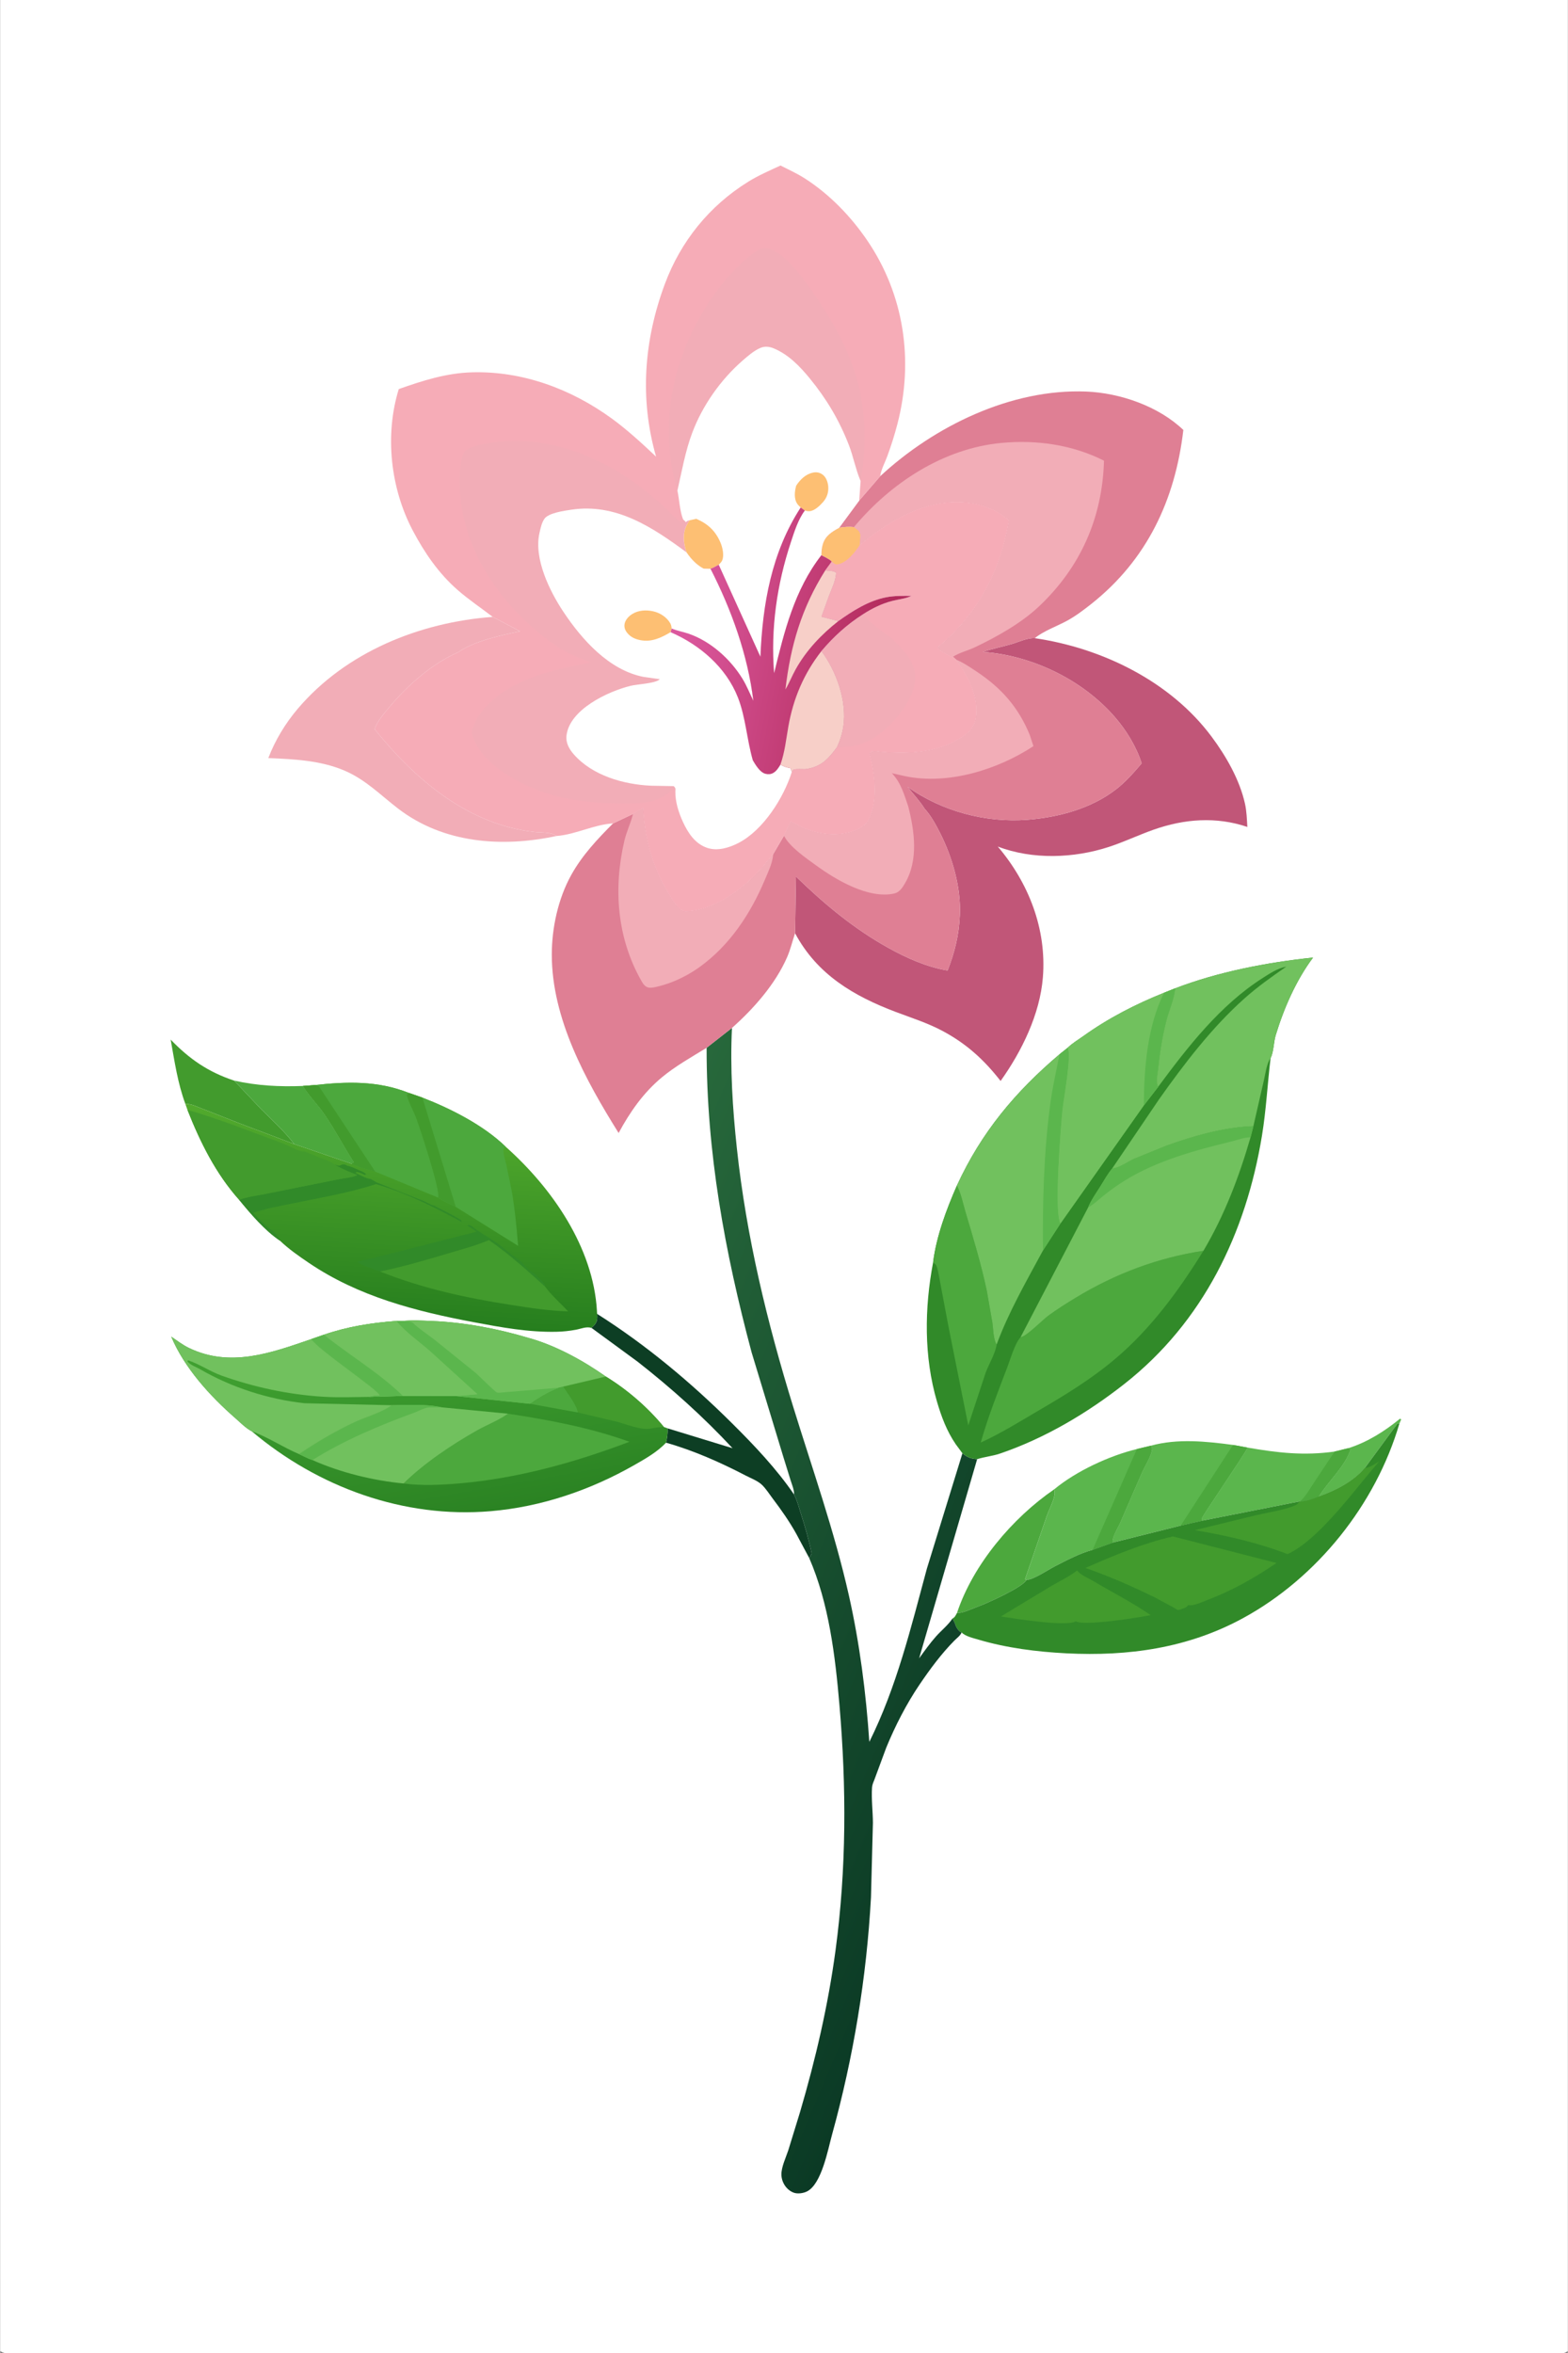 <svg version="1.1" xmlns="http://www.w3.org/2000/svg" style="display: block;" viewBox="0 0 1365 2048" width="1024" height="1536">
<rect x="0" y="0" width="1365" height="2048" fill="#808080" stroke="none"/>
<defs>
	<linearGradient id="Gradient1" gradientUnits="userSpaceOnUse" x1="878.797" y1="1493.49" x2="448.887" y2="1312.64">
		<stop class="stop0" offset="0" stop-opacity="1" stop-color="rgb(11,58,37)"/>
		<stop class="stop1" offset="1" stop-opacity="1" stop-color="rgb(39,104,59)"/>
	</linearGradient>
	<linearGradient id="Gradient2" gradientUnits="userSpaceOnUse" x1="335.302" y1="1151.15" x2="345.059" y2="970.681">
		<stop class="stop0" offset="0" stop-opacity="1" stop-color="rgb(38,126,30)"/>
		<stop class="stop1" offset="1" stop-opacity="1" stop-color="rgb(82,170,45)"/>
	</linearGradient>
	<linearGradient id="Gradient3" gradientUnits="userSpaceOnUse" x1="403.151" y1="1318.19" x2="376.881" y2="1168.01">
		<stop class="stop0" offset="0" stop-opacity="1" stop-color="rgb(43,131,35)"/>
		<stop class="stop1" offset="1" stop-opacity="1" stop-color="rgb(63,159,48)"/>
	</linearGradient>
	<linearGradient id="Gradient4" gradientUnits="userSpaceOnUse" x1="764.404" y1="576.737" x2="594.44" y2="544.424">
		<stop class="stop0" offset="0" stop-opacity="1" stop-color="rgb(179,44,92)"/>
		<stop class="stop1" offset="1" stop-opacity="1" stop-color="rgb(219,88,158)"/>
	</linearGradient>
</defs>
<path transform="translate(0,0)" fill="rgb(255,255,255)" d="M 0 -0 L 1365 0 L 1365 2046.25 C 1363.98 2047.05 1362.81 2047.84 1361.5 2048 C 1352.97 2049.04 1342.82 2048.03 1334.13 2048.04 L 1271.73 2048.09 L 1065.85 2048.18 L 379.43 2048.2 L 118.958 2048.1 L 39.678 2048.05 C 28.27 2048.04 15.244 2049.27 4 2048 C 2.531 2047.83 1.205 2047.06 0 2046.25 L 0 -0 z"/>
<path transform="translate(0,0)" fill="rgb(91,182,77)" d="M 1174.26 1260.37 C 1190.92 1254.98 1205.47 1245.73 1218.96 1234.73 L 1219.9 1235.5 L 1218.34 1239.09 L 1216.78 1238.88 L 1188.29 1277.65 C 1178.33 1289.59 1162.6 1297.5 1148.18 1302.54 C 1156.71 1288.69 1170.41 1277.26 1175.84 1261.5 L 1174.26 1260.37 z"/>
<path transform="translate(0,0)" fill="rgb(66,155,45)" d="M 161.229 960.826 C 154.589 942.953 151.784 923.551 148.444 904.855 C 164.903 921.892 181.193 933.091 203.73 940.541 L 227.138 965.297 C 237.003 975.094 247.629 984.713 256.046 995.812 L 208.248 977.678 L 175.863 964.981 C 171.048 963.181 166.499 960.659 161.229 960.826 z"/>
<path transform="translate(0,0)" fill="rgb(76,168,61)" d="M 203.73 940.541 C 224.116 945.025 242.77 945.967 263.632 945.201 C 268.974 954.009 276.557 961.32 282.415 969.838 C 291.592 983.182 299.152 997.838 307.948 1011.5 L 306.078 1012.95 L 304.869 1012.52 L 256.046 995.812 C 247.629 984.713 237.003 975.094 227.138 965.297 L 203.73 940.541 z"/>
<path transform="translate(0,0)" fill="rgb(76,168,61)" d="M 833.131 1403.87 C 847.124 1361.69 881.517 1321.11 917.805 1296.26 C 918.135 1297.78 918.407 1299.44 918.141 1301 C 917.108 1307.02 913.218 1314.07 911.142 1320.03 L 892.383 1374.57 L 893.733 1374.99 C 890.572 1381.52 858.056 1396.05 850.419 1398.7 C 845.64 1400.36 837.93 1404.36 833.131 1403.87 z"/>
<path transform="translate(0,0)" fill="rgb(91,182,77)" d="M 1086.14 1259.96 C 1112.44 1264.51 1135.27 1267.15 1161.94 1263.4 L 1174.26 1260.37 L 1175.84 1261.5 C 1170.41 1277.26 1156.71 1288.69 1148.18 1302.54 C 1143.26 1304.44 1137.34 1306.89 1132 1306.72 L 1131.28 1306.83 L 1046.78 1323.54 C 1046.59 1322.96 1046.19 1322.41 1046.21 1321.79 C 1046.28 1319.75 1081.64 1268.84 1086.14 1259.96 z"/>
<path transform="translate(0,0)" fill="rgb(76,168,61)" d="M 1161.94 1263.4 L 1174.26 1260.37 L 1175.84 1261.5 C 1170.41 1277.26 1156.71 1288.69 1148.18 1302.54 C 1143.26 1304.44 1137.34 1306.89 1132 1306.72 C 1136.78 1302.42 1140.19 1296.13 1143.76 1290.8 L 1161.94 1263.4 z"/>
<path transform="translate(0,0)" fill="rgb(13,62,36)" d="M 519.803 1143.6 C 562.491 1170.65 601.384 1203.19 637.198 1238.73 C 656.296 1257.68 676.121 1278.54 691.282 1300.84 C 693.977 1305.91 695.408 1311.81 697.144 1317.27 C 700.78 1328.69 704.213 1340.24 706.571 1352 C 706.003 1353.6 705.488 1354.68 704.421 1356.01 L 693.187 1335 C 687.135 1324.14 680.132 1314.17 672.635 1304.27 C 669.685 1300.38 666.574 1295.39 663.034 1292.13 C 659.389 1288.78 653.495 1286.56 649.085 1284.26 C 627.172 1272.86 603.596 1262.41 579.76 1255.68 C 580.791 1251.32 581.322 1247.67 581.094 1243.19 L 637.7 1260.5 C 612.463 1233.32 584.115 1207.91 554.905 1185.08 L 514.86 1155.76 L 517.024 1153.65 C 520.134 1150.36 519.875 1147.86 519.803 1143.6 z"/>
<path transform="translate(0,0)" fill="rgb(91,182,77)" d="M 1002.11 1258.26 C 1025.12 1251.91 1050.21 1254.52 1073.47 1257.63 L 1086.14 1259.96 C 1081.64 1268.84 1046.28 1319.75 1046.21 1321.79 C 1046.19 1322.41 1046.59 1322.96 1046.78 1323.54 L 1027.94 1327.83 L 968.852 1342.62 C 967.625 1338.75 973.044 1330.16 974.807 1326.31 L 994.044 1282 C 996.565 1276.32 1002.58 1267.08 1002.96 1261 C 1003 1260.41 1002.31 1258.9 1002.11 1258.26 z"/>
<path transform="translate(0,0)" fill="rgb(76,168,61)" d="M 1073.47 1257.63 L 1086.14 1259.96 C 1081.64 1268.84 1046.28 1319.75 1046.21 1321.79 C 1046.19 1322.41 1046.59 1322.96 1046.78 1323.54 L 1027.94 1327.83 L 1073.47 1257.63 z"/>
<path transform="translate(0,0)" fill="rgb(91,182,77)" d="M 989.787 1261.22 L 1002.11 1258.26 C 1002.31 1258.9 1003 1260.41 1002.96 1261 C 1002.58 1267.08 996.565 1276.32 994.044 1282 L 974.807 1326.31 C 973.044 1330.16 967.625 1338.75 968.852 1342.62 L 951.26 1348.92 C 940.131 1351.89 928.164 1358.26 917.901 1363.52 C 912.825 1366.12 898.719 1375.54 893.733 1374.99 L 892.383 1374.57 L 911.142 1320.03 C 913.218 1314.07 917.108 1307.02 918.141 1301 C 918.407 1299.44 918.135 1297.78 917.805 1296.26 C 936.997 1280.36 965.709 1267.08 989.787 1261.22 z"/>
<path transform="translate(0,0)" fill="rgb(76,168,61)" d="M 989.787 1261.22 L 1002.11 1258.26 C 1002.31 1258.9 1003 1260.41 1002.96 1261 C 1002.58 1267.08 996.565 1276.32 994.044 1282 L 974.807 1326.31 C 973.044 1330.16 967.625 1338.75 968.852 1342.62 L 951.26 1348.92 L 989.787 1261.22 z"/>
<path transform="translate(0,0)" fill="rgb(242,173,183)" d="M 484.341 727.64 C 437.024 737.807 385.989 734.075 346.561 703.842 C 331.048 691.948 318.148 678.534 299.73 670.689 C 278.915 661.822 255.731 660.731 233.458 659.822 C 239.377 644.348 248.322 629.576 259.067 616.922 C 301.089 567.433 365.356 541.613 428.838 536.925 L 452.613 549.434 C 435.72 553.106 413.085 557.711 398.868 567.646 C 376.009 577.633 354.992 596.19 339.118 615.129 C 334.933 620.123 329.347 626.635 326.746 632.627 L 326.066 634.706 C 361.31 678.534 407.496 717.933 465.676 724.195 C 471.194 724.789 479.984 724.13 484.341 727.64 z"/>
<path transform="translate(0,0)" fill="rgb(49,138,41)" d="M 1188.29 1277.65 L 1216.78 1238.88 L 1218.34 1239.09 C 1197.72 1309.47 1146.69 1373.28 1082.19 1408.41 C 1034.28 1434.51 982.31 1441.76 928.377 1439.02 C 902.803 1437.72 876.4 1434.39 851.797 1427.1 C 847.403 1425.79 840.438 1424.25 837.154 1420.87 L 836.573 1420.64 C 834.369 1419.43 832.418 1416.36 831.709 1414.03 C 831.086 1411.98 830.321 1410.58 829.097 1408.83 C 831.447 1407.55 831.832 1406.17 833.131 1403.87 C 837.93 1404.36 845.64 1400.36 850.419 1398.7 C 858.056 1396.05 890.572 1381.52 893.733 1374.99 C 898.719 1375.54 912.825 1366.12 917.901 1363.52 C 928.164 1358.26 940.131 1351.89 951.26 1348.92 L 968.852 1342.62 L 1027.94 1327.83 L 1046.78 1323.54 L 1131.28 1306.83 L 1132 1306.72 C 1137.34 1306.89 1143.26 1304.44 1148.18 1302.54 C 1162.6 1297.5 1178.33 1289.59 1188.29 1277.65 z"/>
<path transform="translate(0,0)" fill="rgb(66,155,45)" d="M 937.716 1366.88 C 940.124 1370.52 947.81 1373.73 951.707 1376.05 C 968.315 1385.97 985.894 1394.76 1001.79 1405.77 C 991.189 1407.97 943.813 1415.44 936.505 1411.15 C 929.024 1416.14 882.639 1408.75 871.412 1406.91 L 914.744 1380.73 C 922.105 1376.37 930.235 1372.6 937.037 1367.41 L 937.716 1366.88 z"/>
<path transform="translate(0,0)" fill="rgb(66,155,45)" d="M 1188.29 1277.65 L 1188.92 1277.61 C 1193.18 1277.13 1197.2 1274.07 1200.81 1271.87 C 1184.65 1290.61 1169.89 1310.61 1152.49 1328.24 C 1143.56 1337.29 1132.65 1347.22 1121.02 1352.69 C 1094.94 1342.67 1067.69 1336.46 1040.2 1331.81 L 1094.7 1318.53 C 1105.12 1316.13 1117.88 1314.38 1127.67 1310.2 C 1129.45 1309.43 1130.31 1308.47 1131.28 1306.83 L 1132 1306.72 C 1137.34 1306.89 1143.26 1304.44 1148.18 1302.54 C 1162.6 1297.5 1178.33 1289.59 1188.29 1277.65 z"/>
<path transform="translate(0,0)" fill="rgb(66,155,45)" d="M 1021.21 1337.28 L 1111.36 1360.4 C 1091.78 1373.68 1072.24 1384.73 1050.04 1393.05 C 1045.49 1394.75 1039.35 1397.9 1034.51 1397.05 C 1033.68 1397.97 1033.1 1398.63 1032 1399.21 C 1030.97 1399.77 1026.64 1401.37 1025.6 1401.29 C 1024.87 1401.23 1022.08 1399.33 1021.31 1398.91 L 1005.57 1390.46 C 985.79 1380.74 965.763 1371.94 944.936 1364.71 C 969.823 1353.83 994.638 1343.35 1021.21 1337.28 z"/>
<path transform="translate(0,0)" fill="url(#Gradient1)" d="M 615.122 911.977 L 637.19 894.7 C 635.499 929.618 637.73 964.877 641.47 999.6 C 649.745 1076.44 667.714 1150.6 690.49 1224.36 C 707.305 1278.8 726.435 1332.84 738.969 1388.5 C 748.367 1430.23 753.925 1473.45 756.792 1516.11 C 780.635 1468.18 793.026 1416.6 806.922 1365.27 L 837.869 1264.91 C 842.272 1268.42 844.988 1269.61 850.684 1270.03 L 800.152 1443.37 C 804.912 1436.85 809.65 1430.14 815.029 1424.12 C 819.372 1419.25 825.635 1414.22 829.097 1408.83 C 830.321 1410.58 831.086 1411.98 831.709 1414.03 C 832.418 1416.36 834.369 1419.43 836.573 1420.64 L 837.154 1420.87 C 835.792 1423.93 833.21 1425.55 830.917 1427.87 C 819.506 1439.39 809.584 1452.85 800.499 1466.25 C 789.098 1483.06 779.198 1502.41 771.5 1521.19 L 761.038 1549.46 C 760.115 1551.65 759.306 1553.58 759.146 1556 C 758.492 1565.92 759.878 1576.59 759.921 1586.61 L 758.225 1651.51 C 754.406 1721.32 742.952 1790.63 724.314 1858.01 C 720.738 1870.94 715.312 1900.85 702.607 1907.33 C 699.351 1908.99 694.261 1909.75 690.761 1908.38 C 684.56 1905.96 680.465 1899.54 680.247 1893 C 680.027 1886.39 684.138 1877.91 686.244 1871.52 L 696.462 1838.3 C 710.031 1792.15 720.954 1745.23 727.375 1697.51 C 736.925 1626.53 736.915 1555.25 730.782 1484.01 C 727.107 1441.32 721.623 1395.52 704.421 1356.01 C 705.488 1354.68 706.003 1353.6 706.571 1352 C 704.213 1340.24 700.78 1328.69 697.144 1317.27 C 695.408 1311.81 693.977 1305.91 691.282 1300.84 C 691.361 1296.53 689.497 1292.4 688.223 1288.34 L 682.079 1268.56 L 654.287 1177.06 C 630.929 1089.61 614.983 1002.76 615.122 911.977 z"/>
<path transform="translate(0,0)" fill="rgb(193,86,120)" d="M 804.89 703.801 C 800.551 696.927 794.981 691.134 790.012 684.736 C 819.451 706.056 858.491 716.395 894.702 713.492 C 921.703 711.326 949.933 703.795 971.66 686.994 C 979.988 680.555 987.141 672.376 993.954 664.4 C 989.186 649.698 980.687 635.769 970.582 624.12 C 942.386 591.617 898.536 570.5 855.727 567.39 C 863.9 564.648 872.409 562.988 880.688 560.584 C 886.627 558.86 894.774 554.956 900.886 555.461 C 959.447 564.037 1018.87 592.981 1054.76 641.09 C 1067.4 658.044 1079.26 678.658 1083.89 699.5 C 1085.35 706.063 1085.55 713.045 1085.96 719.748 C 1058.75 710.565 1031.18 712.701 1004.38 722.121 C 991.189 726.758 978.489 732.875 965.195 737.194 C 934.797 747.068 898.923 748.4 868.663 736.824 C 895.599 768.515 911.273 808.686 907.924 850.641 C 905.364 882.727 889.589 914.964 871.095 940.868 C 856.639 922.326 841.316 908.386 820.406 897.234 C 807.649 890.432 793.619 885.988 780.132 880.898 C 743.126 866.934 711.391 848.26 692.137 812.278 L 692.883 762.888 C 717.552 786.816 743.132 808.206 773.324 824.983 C 789.432 833.934 806.686 841.625 824.954 844.694 C 831.275 828.683 834.864 813.629 835.626 796.438 C 836.692 772.351 829.128 746.169 818.312 724.854 C 814.64 717.618 810.381 709.81 804.89 703.801 z"/>
<path transform="translate(0,0)" fill="url(#Gradient2)" d="M 273.619 944.463 C 301.887 941.322 328.732 940.518 355.813 951.235 L 367.651 955.358 C 392.487 964.971 420.948 979.419 440.194 998.124 C 480.476 1033.95 516.445 1085.62 519.622 1141.02 C 519.67 1141.85 519.662 1142.77 519.803 1143.6 C 519.875 1147.86 520.134 1150.36 517.024 1153.65 L 514.86 1155.76 C 510.251 1154.42 506.061 1156.48 501.402 1157.36 C 495.772 1158.41 489.997 1159.04 484.272 1159.15 C 459.891 1159.64 436.847 1155.41 412.999 1150.94 C 362.132 1141.4 312.111 1128.58 268.714 1099.16 C 260.085 1093.31 251.168 1087.12 243.626 1079.88 C 230.395 1070.98 218.148 1056.59 208.098 1044.32 C 187.814 1021.63 174.097 994.085 163.057 966.002 L 161.229 960.826 C 166.499 960.659 171.048 963.181 175.863 964.981 L 208.248 977.678 L 256.046 995.812 L 304.869 1012.52 L 306.078 1012.95 L 307.948 1011.5 C 299.152 997.838 291.592 983.182 282.415 969.838 C 276.557 961.32 268.974 954.009 263.632 945.201 L 273.619 944.463 z"/>
<path transform="translate(0,0)" fill="rgb(49,138,41)" d="M 330.753 1106.67 C 323.876 1104.34 316.892 1102.09 310.657 1098.3 L 341.096 1090.89 L 414.709 1072.06 C 412.035 1070.06 409.45 1068.1 406.51 1066.5 C 407.231 1066.44 407.962 1066.2 408.674 1066.33 C 410.218 1066.61 413.768 1069.75 415.25 1070.75 C 422.92 1075.93 431.952 1080.76 438.899 1086.76 C 443.729 1090.94 449.18 1094.41 454 1098.5 C 456.822 1100.89 460.205 1106.2 463.56 1107.36 C 465.162 1107.91 465.754 1108.86 466.873 1110.08 C 469.385 1112.84 474.162 1115.99 474.54 1119.9 C 458.361 1105.4 443.52 1091.72 425.527 1079.37 C 414.215 1084.27 402.532 1087.21 390.773 1090.74 C 370.962 1096.68 351.021 1102.49 330.753 1106.67 z"/>
<path transform="translate(0,0)" fill="rgb(49,138,41)" d="M 290.971 1013.49 C 292.175 1013.85 294.716 1015.01 295.766 1014.47 C 297.326 1013.67 298.617 1013.1 300.423 1013.66 L 302 1014.51 L 303.546 1014.92 C 307.342 1015.91 311.037 1018.13 314.773 1019.5 C 316.298 1020.06 317.4 1020.96 318.652 1021.96 L 317.358 1022.61 L 316.749 1022.29 C 314.685 1021.21 312.818 1020.57 310.554 1020.05 L 309.25 1020.75 C 312.631 1022.41 318.369 1025.61 321.853 1026.09 C 324.004 1026.39 326.668 1028.98 329.25 1029.75 L 366.509 1044.49 C 370.606 1045.75 373.75 1048.34 378 1049.5 L 393.434 1057.39 C 394.343 1057.78 395.053 1058.29 395.875 1058.82 L 401.5 1062 L 401.5 1063.49 C 378.698 1050.77 352.403 1037.9 327.262 1030.6 C 303.449 1038.43 277.988 1042.58 253.472 1047.68 C 242.398 1049.99 230.895 1051.93 220.213 1055.7 C 225.257 1060.49 230.089 1066.34 235.75 1070.15 C 238.909 1072.28 242.889 1076.27 243.626 1079.88 C 230.395 1070.98 218.148 1056.59 208.098 1044.32 C 215.231 1041.54 223.726 1040.69 231.251 1039.12 L 295.026 1026.32 C 299.458 1025.35 307.092 1024.84 310.882 1022.75 C 304.478 1020.12 297.866 1017.67 291.929 1014.08 L 290.971 1013.49 z"/>
<path transform="translate(0,0)" fill="rgb(66,155,45)" d="M 330.753 1106.67 C 351.021 1102.49 370.962 1096.68 390.773 1090.74 C 402.532 1087.21 414.215 1084.27 425.527 1079.37 C 443.52 1091.72 458.361 1105.4 474.54 1119.9 C 479.782 1127.3 488.297 1134.54 494.46 1141.38 C 477.838 1140.97 460.595 1138.22 444.157 1135.67 C 405.535 1129.66 367.122 1121.27 330.753 1106.67 z"/>
<path transform="translate(0,0)" fill="rgb(66,155,45)" d="M 163.057 966.002 C 190.667 973.893 218.421 985.09 245.435 994.94 C 250.082 996.634 260.658 1002.85 264.953 1002.29 C 269.836 1003.89 274.302 1006.01 279 1008 C 282.546 1009.5 288.229 1010.69 290.971 1013.49 L 291.929 1014.08 C 297.866 1017.67 304.478 1020.12 310.882 1022.75 C 307.092 1024.84 299.458 1025.35 295.026 1026.32 L 231.251 1039.12 C 223.726 1040.69 215.231 1041.54 208.098 1044.32 C 187.814 1021.63 174.097 994.085 163.057 966.002 z"/>
<path transform="translate(0,0)" fill="rgb(76,168,61)" d="M 381.24 1042.35 C 383.569 1036.6 365.694 982.862 362.432 973.953 C 359.873 966.964 355.778 960.094 353.866 953 L 355.813 951.235 L 367.651 955.358 C 392.487 964.971 420.948 979.419 440.194 998.124 C 439.268 999.017 438.236 999.451 438.225 1000.79 C 438.187 1005.42 439.68 1009.55 440.76 1014 L 445.281 1035.89 C 448.117 1051.77 449.692 1068.28 450.966 1084.35 L 396.694 1050.47 C 391.622 1047.89 385.816 1045.71 381.24 1042.35 z"/>
<path transform="translate(0,0)" fill="rgb(66,155,45)" d="M 381.24 1042.35 C 383.569 1036.6 365.694 982.862 362.432 973.953 C 359.873 966.964 355.778 960.094 353.866 953 L 355.813 951.235 L 367.651 955.358 L 396.694 1050.47 C 391.622 1047.89 385.816 1045.71 381.24 1042.35 z"/>
<path transform="translate(0,0)" fill="rgb(76,168,61)" d="M 273.619 944.463 C 301.887 941.322 328.732 940.518 355.813 951.235 L 353.866 953 C 355.778 960.094 359.873 966.964 362.432 973.953 C 365.694 982.862 383.569 1036.6 381.24 1042.35 L 326.562 1019.75 C 319.883 1017.78 312.112 1016.36 306.078 1012.95 L 307.948 1011.5 C 299.152 997.838 291.592 983.182 282.415 969.838 C 276.557 961.32 268.974 954.009 263.632 945.201 L 273.619 944.463 z"/>
<path transform="translate(0,0)" fill="rgb(66,155,45)" d="M 263.632 945.201 L 273.619 944.463 C 274.964 944.818 277.212 944.973 277.944 946.139 L 326.562 1019.75 C 319.883 1017.78 312.112 1016.36 306.078 1012.95 L 307.948 1011.5 C 299.152 997.838 291.592 983.182 282.415 969.838 C 276.557 961.32 268.974 954.009 263.632 945.201 z"/>
<path transform="translate(0,0)" fill="url(#Gradient3)" d="M 349.74 1149.84 C 358.307 1148.8 367.115 1149.42 375.719 1149.76 C 403.645 1150.85 432.931 1156.37 459.703 1164.39 C 483.233 1170.8 507.54 1184.12 527.37 1198.12 C 545.985 1209.47 564.065 1225.13 577.879 1242 L 581.094 1243.19 C 581.322 1247.67 580.791 1251.32 579.76 1255.68 C 572.336 1263.71 561.591 1269.78 552.183 1275.14 C 513.831 1297.01 471.161 1311.58 427.006 1315.31 C 351.378 1321.7 276.778 1294.53 219.034 1245.76 C 213.894 1243.1 208.986 1238.03 204.639 1234.24 C 182.677 1215.06 160.375 1190.59 148.949 1163.4 C 153.964 1166.79 158.938 1170.64 164.402 1173.26 C 200.371 1190.56 235.84 1177.58 270.915 1165.52 L 281.881 1161.72 C 302.595 1154.59 323.152 1151.39 344.929 1149.75 L 349.74 1149.84 z"/>
<path transform="translate(0,0)" fill="rgb(76,168,61)" d="M 489.794 1207.02 L 490.332 1206.86 C 494.211 1212.92 502.024 1222.45 503.07 1229.42 L 461.189 1221.81 C 468.896 1216.23 477.406 1211.39 486.241 1207.84 L 489.794 1207.02 z"/>
<path transform="translate(0,0)" fill="rgb(66,155,45)" d="M 527.37 1198.12 C 545.985 1209.47 564.065 1225.13 577.879 1242 C 574.177 1242 569.872 1242.75 566.225 1243.42 C 557.943 1244.96 545.109 1239.57 536.766 1237.37 L 503.07 1229.42 C 502.024 1222.45 494.211 1212.92 490.332 1206.86 L 527.37 1198.12 z"/>
<path transform="translate(0,0)" fill="rgb(76,168,61)" d="M 442.194 1230.45 C 478.144 1235.92 513.535 1242.53 547.914 1254.89 C 500.615 1272.81 451.003 1286.66 400.5 1291.05 C 384.511 1292.44 367.198 1293.34 351.259 1291.18 C 369.291 1273.48 393.143 1257.51 415.14 1245.08 C 423.974 1240.09 433.983 1236.37 442.194 1230.45 z"/>
<path transform="translate(0,0)" fill="rgb(113,193,94)" d="M 340.987 1223.08 C 354.502 1222.91 371.2 1221.92 384.334 1224.89 L 442.194 1230.45 C 433.983 1236.37 423.974 1240.09 415.14 1245.08 C 393.143 1257.51 369.291 1273.48 351.259 1291.18 C 324.852 1288.69 296.168 1281.67 271.908 1270.82 C 267.925 1269.49 264.058 1267.42 260.258 1265.63 C 275.874 1255.14 291.002 1246.15 308.035 1238.1 C 318.436 1233.18 331.823 1229.78 340.987 1223.08 z"/>
<path transform="translate(0,0)" fill="rgb(91,182,77)" d="M 340.987 1223.08 C 354.502 1222.91 371.2 1221.92 384.334 1224.89 L 374.281 1225 C 369.775 1224.92 364.778 1228.03 360.579 1229.56 C 330.738 1240.43 298.874 1253.8 271.908 1270.82 C 267.925 1269.49 264.058 1267.42 260.258 1265.63 C 275.874 1255.14 291.002 1246.15 308.035 1238.1 C 318.436 1233.18 331.823 1229.78 340.987 1223.08 z"/>
<path transform="translate(0,0)" fill="rgb(113,193,94)" d="M 219.034 1245.76 C 213.894 1243.1 208.986 1238.03 204.639 1234.24 C 182.677 1215.06 160.375 1190.59 148.949 1163.4 C 153.964 1166.79 158.938 1170.64 164.402 1173.26 C 200.371 1190.56 235.84 1177.58 270.915 1165.52 C 277.613 1175.32 330.717 1210.64 330.5 1214.59 C 327.388 1214.79 324.401 1214.86 321.41 1215.83 C 307.976 1215.95 294.341 1216.52 280.932 1215.68 C 250.917 1213.79 221.043 1207.39 192.734 1197.29 C 182.662 1193.69 173.464 1187.22 163.5 1183.97 L 163.082 1185 C 165.666 1188.24 170.503 1189.69 174.057 1191.75 C 201.445 1207.62 233.423 1217.9 264.987 1221.35 L 340.987 1223.08 C 331.823 1229.78 318.436 1233.18 308.035 1238.1 C 291.002 1246.15 275.874 1255.14 260.258 1265.63 C 246.26 1259.75 233.142 1250.77 219.034 1245.76 z"/>
<path transform="translate(0,0)" fill="rgb(113,193,94)" d="M 349.74 1149.84 C 358.307 1148.8 367.115 1149.42 375.719 1149.76 C 403.645 1150.85 432.931 1156.37 459.703 1164.39 C 483.233 1170.8 507.54 1184.12 527.37 1198.12 L 490.332 1206.86 L 489.794 1207.02 L 486.241 1207.84 C 477.406 1211.39 468.896 1216.23 461.189 1221.81 L 396.972 1215.11 L 350.692 1214.99 L 321.41 1215.83 C 324.401 1214.86 327.388 1214.79 330.5 1214.59 C 330.717 1210.64 277.613 1175.32 270.915 1165.52 L 281.881 1161.72 C 302.595 1154.59 323.152 1151.39 344.929 1149.75 L 349.74 1149.84 z"/>
<path transform="translate(0,0)" fill="rgb(91,182,77)" d="M 344.929 1149.75 L 349.74 1149.84 C 351.986 1150.05 357.673 1149.89 359.169 1151.29 C 365.009 1156.78 371.922 1161.23 378.263 1166.13 L 414.224 1195.13 C 416.674 1197.24 430.833 1211.46 432.616 1212.04 C 433.92 1212.47 437.732 1211.87 439.23 1211.81 L 486.241 1207.84 C 477.406 1211.39 468.896 1216.23 461.189 1221.81 L 396.972 1215.11 L 415.481 1213.5 L 374.921 1176.61 C 365.403 1168.11 353.902 1160.33 345.68 1150.65 L 344.929 1149.75 z"/>
<path transform="translate(0,0)" fill="rgb(113,193,94)" d="M 281.881 1161.72 C 302.595 1154.59 323.152 1151.39 344.929 1149.75 L 345.68 1150.65 C 353.902 1160.33 365.403 1168.11 374.921 1176.61 L 415.481 1213.5 L 396.972 1215.11 L 350.692 1214.99 L 321.41 1215.83 C 324.401 1214.86 327.388 1214.79 330.5 1214.59 C 330.717 1210.64 277.613 1175.32 270.915 1165.52 L 281.881 1161.72 z"/>
<path transform="translate(0,0)" fill="rgb(91,182,77)" d="M 270.915 1165.52 L 281.881 1161.72 C 304.251 1179.71 330.09 1194.91 350.692 1214.99 L 321.41 1215.83 C 324.401 1214.86 327.388 1214.79 330.5 1214.59 C 330.717 1210.64 277.613 1175.32 270.915 1165.52 z"/>
<path transform="translate(0,0)" fill="rgb(49,138,41)" d="M 1023.06 860.247 C 1060.7 845.801 1103.16 837.617 1143.15 833.458 C 1128.43 853.189 1117.72 877.642 1110.61 901.148 C 1108.89 906.816 1108.84 916.095 1106.21 920.859 C 1103.5 943.373 1102.35 966.097 1098.68 988.5 C 1084.79 1073.27 1047.51 1150.61 978.945 1204.5 C 946.503 1229.99 909.743 1251.81 870.542 1265.17 C 864.034 1267.39 857.123 1267.95 850.684 1270.03 C 844.988 1269.61 842.272 1268.42 837.869 1264.91 L 832.112 1257.14 C 824.275 1245.7 819.59 1233.2 815.717 1220 C 804.237 1180.88 804.766 1138.64 812.32 1098.79 C 815.1 1076.3 823.979 1052.5 833.056 1031.88 C 854.352 985.563 883.738 950.411 922.432 917.611 L 929.669 911.857 C 933.321 908.175 938.653 905.042 942.926 901.975 C 964.773 886.298 988.54 874.084 1013.46 864.088 L 1023.06 860.247 z"/>
<path transform="translate(0,0)" fill="rgb(76,168,61)" d="M 833.056 1031.88 C 836.774 1038.98 838.474 1048.1 840.782 1055.79 C 847.506 1078.2 854.23 1100.59 859.094 1123.5 L 863.954 1151.32 C 864.718 1156.66 864.742 1165.91 867.645 1170.25 C 866.765 1177.57 860.783 1187.53 858.075 1194.77 L 842.949 1240.69 L 825.843 1155.21 L 817.712 1112.12 C 817.057 1109.3 816.312 1103.3 814.86 1101 C 814.42 1100.3 812.988 1099.37 812.32 1098.79 C 815.1 1076.3 823.979 1052.5 833.056 1031.88 z"/>
<path transform="translate(0,0)" fill="rgb(76,168,61)" d="M 888.508 1163.82 C 893.194 1163.65 907.7 1148.8 912.466 1145.29 C 920.209 1139.6 928.42 1134.44 936.635 1129.46 C 970.95 1108.64 1008.04 1094.68 1047.73 1088.66 C 1026.4 1123.02 1002.27 1156.12 971.2 1182.46 C 950.24 1200.23 927.79 1213.91 904.192 1227.7 C 887.785 1237.29 871.1 1247.73 853.799 1255.57 C 860.189 1233.14 868.575 1211.88 876.898 1190.15 C 879.752 1182.7 883.365 1169.6 888.508 1163.82 z"/>
<path transform="translate(0,0)" fill="rgb(113,193,94)" d="M 1023.06 860.247 C 1060.7 845.801 1103.16 837.617 1143.15 833.458 C 1128.43 853.189 1117.72 877.642 1110.61 901.148 C 1108.89 906.816 1108.84 916.095 1106.21 920.859 C 1102.67 925.962 1101.79 934.193 1100.37 940.232 L 1091.22 980.194 C 1065.73 981.111 1039.33 988.619 1015.4 997.249 L 987.324 1008.66 C 982.07 1011.07 973.885 1016.93 968.31 1016.97 L 1008.94 957 C 1030.82 926.119 1054.87 894.541 1083.21 869.235 C 1094.83 858.86 1107.11 850.163 1119.89 841.341 C 1112.4 842.663 1105.37 847.374 1099.06 851.407 C 1062.16 874.998 1034.13 911.1 1008.3 945.949 C 1005.99 941.779 1007.64 936.076 1008.13 931.33 C 1009.66 916.558 1011.86 902.124 1015.59 887.733 C 1017.84 879.094 1022.46 868.96 1023.06 860.247 z"/>
<path transform="translate(0,0)" fill="rgb(113,193,94)" d="M 968.31 1016.97 C 973.885 1016.93 982.07 1011.07 987.324 1008.66 L 1015.4 997.249 C 1039.33 988.619 1065.73 981.111 1091.22 980.194 L 1088.76 989.848 C 1078.73 1024.42 1066.14 1057.54 1047.73 1088.66 C 1008.04 1094.68 970.95 1108.64 936.635 1129.46 C 928.42 1134.44 920.209 1139.6 912.466 1145.29 C 907.7 1148.8 893.194 1163.65 888.508 1163.82 L 947.336 1050.93 C 949.797 1044.77 954.199 1038.62 957.735 1033 C 961.112 1027.64 964.244 1021.83 968.31 1016.97 z"/>
<path transform="translate(0,0)" fill="rgb(91,182,77)" d="M 968.31 1016.97 C 973.885 1016.93 982.07 1011.07 987.324 1008.66 L 1015.4 997.249 C 1039.33 988.619 1065.73 981.111 1091.22 980.194 L 1088.76 989.848 C 1082.74 990.038 1076.82 992.387 1070.99 993.796 C 1040.2 1001.23 1007.18 1010.39 979.946 1027.1 C 973.119 1031.28 966.725 1035.84 960.5 1040.86 C 956.266 1044.28 952.135 1048.34 947.336 1050.93 C 949.797 1044.77 954.199 1038.62 957.735 1033 C 961.112 1027.64 964.244 1021.83 968.31 1016.97 z"/>
<path transform="translate(0,0)" fill="rgb(113,193,94)" d="M 1013.46 864.088 L 1023.06 860.247 C 1022.46 868.96 1017.84 879.094 1015.59 887.733 C 1011.86 902.124 1009.66 916.558 1008.13 931.33 C 1007.64 936.076 1005.99 941.779 1008.3 945.949 L 995.827 962.088 L 923.288 1064.79 L 908.025 1088.35 C 893.601 1115.13 878.239 1141.62 867.645 1170.25 C 864.742 1165.91 864.718 1156.66 863.954 1151.32 L 859.094 1123.5 C 854.23 1100.59 847.506 1078.2 840.782 1055.79 C 838.474 1048.1 836.774 1038.98 833.056 1031.88 C 854.352 985.563 883.738 950.411 922.432 917.611 L 929.669 911.857 C 933.321 908.175 938.653 905.042 942.926 901.975 C 964.773 886.298 988.54 874.084 1013.46 864.088 z"/>
<path transform="translate(0,0)" fill="rgb(91,182,77)" d="M 922.432 917.611 L 929.669 911.857 C 933.013 919.212 925.982 956.274 925.012 966 C 923.519 980.968 917.5 1056.05 923.288 1064.79 L 908.025 1088.35 C 907.545 1046.26 908.789 1001.97 914.441 960.246 C 916.382 945.92 919.633 931.788 922.432 917.611 z"/>
<path transform="translate(0,0)" fill="rgb(113,193,94)" d="M 1013.46 864.088 L 1023.06 860.247 C 1022.46 868.96 1017.84 879.094 1015.59 887.733 C 1011.86 902.124 1009.66 916.558 1008.13 931.33 C 1007.64 936.076 1005.99 941.779 1008.3 945.949 L 995.827 962.088 L 923.288 1064.79 C 917.5 1056.05 923.519 980.968 925.012 966 C 925.982 956.274 933.013 919.212 929.669 911.857 C 933.321 908.175 938.653 905.042 942.926 901.975 C 964.773 886.298 988.54 874.084 1013.46 864.088 z"/>
<path transform="translate(0,0)" fill="rgb(91,182,77)" d="M 1013.46 864.088 L 1023.06 860.247 C 1022.46 868.96 1017.84 879.094 1015.59 887.733 C 1011.86 902.124 1009.66 916.558 1008.13 931.33 C 1007.64 936.076 1005.99 941.779 1008.3 945.949 L 995.827 962.088 C 995.947 930.301 998.837 892.961 1013.46 864.088 z"/>
<path transform="translate(0,0)" fill="rgb(223,127,148)" d="M 766.27 414.49 C 813.295 370.878 880.441 338.167 945.674 340.803 C 975.068 341.991 1008.67 353.532 1030.23 374.238 C 1023.13 435.184 998.533 487.365 949.847 525.841 C 943.148 531.135 936.254 536.323 928.739 540.408 C 920.195 545.053 908.194 549.315 900.886 555.461 C 894.774 554.956 886.627 558.86 880.688 560.584 C 872.409 562.988 863.9 564.648 855.727 567.39 C 898.536 570.5 942.386 591.617 970.582 624.12 C 980.687 635.769 989.186 649.698 993.954 664.4 C 987.141 672.376 979.988 680.555 971.66 686.994 C 949.933 703.795 921.703 711.326 894.702 713.492 C 858.491 716.395 819.451 706.056 790.012 684.736 C 794.981 691.134 800.551 696.927 804.89 703.801 C 810.381 709.81 814.64 717.618 818.312 724.854 C 829.128 746.169 836.692 772.351 835.626 796.438 C 834.864 813.629 831.275 828.683 824.954 844.694 C 806.686 841.625 789.432 833.934 773.324 824.983 C 743.132 808.206 717.552 786.816 692.883 762.888 L 692.137 812.278 C 689.767 819.269 688.167 826.358 685.199 833.149 C 674.949 856.597 656.154 877.867 637.19 894.7 L 615.122 911.977 C 602.103 919.981 588.003 927.872 576.235 937.642 C 560.035 951.092 548.413 967.786 538.493 986.153 C 509.707 940.089 480.374 886.722 480.31 831.055 C 480.283 807.56 485.842 782.074 497.272 761.5 C 506.759 744.424 519.94 730.393 533.65 716.697 L 551.041 708.43 L 559.856 703.505 C 561.138 729.448 567.737 754.106 581.173 776.499 C 584.15 781.46 587.459 787.36 591.797 791.205 C 594.424 793.532 596.889 793.427 600.278 793.106 C 626.481 790.621 652.24 769.728 668.011 749.679 L 673.106 743.363 L 682.455 727.417 L 688.264 715.131 C 691.78 716.163 695.338 718.856 698.779 720.359 C 710.99 725.693 726.102 727.969 739.113 724.53 C 745.384 722.873 752.557 719.981 755.876 714.045 C 764.683 698.291 761.647 673.359 757.232 656.558 L 756.749 655.825 C 759.527 652.608 763.406 654.177 767.5 654.49 C 792.14 656.373 818.249 655.337 839.296 640.437 C 844.747 636.579 848.5 632.202 849.564 625.384 C 852.499 606.578 843.237 588.553 832.259 574.075 L 829.564 571.693 L 828.997 571.545 C 826.034 570.569 817.579 566.155 816.238 563.608 C 851.482 534.484 870.937 497.584 878.437 452.814 C 867.838 443.492 855.282 438.741 841.258 437.371 C 806.097 433.935 774.395 452.639 748.415 474.371 L 748.976 466 C 748.675 462.135 746.115 461.016 743.352 458.826 C 738.847 458.259 734.95 458.714 730.485 459.393 L 747.988 435.665 L 766.27 414.49 z"/>
<path transform="translate(0,0)" fill="rgb(242,173,183)" d="M 551.041 708.43 L 559.856 703.505 C 561.138 729.448 567.737 754.106 581.173 776.499 C 584.15 781.46 587.459 787.36 591.797 791.205 C 594.424 793.532 596.889 793.427 600.278 793.106 C 626.481 790.621 652.24 769.728 668.011 749.679 L 673.106 743.363 L 672.847 745.754 C 671.768 752.807 668.452 759.501 665.698 766.037 C 653.246 795.592 634.973 823.153 608.574 841.998 C 598.348 849.298 585.821 855.378 573.628 858.384 C 570.887 859.06 567.039 860.168 564.247 859.504 C 561.358 858.818 559.663 856.107 558.277 853.665 C 537.015 816.197 533.813 773.357 543.498 731.849 C 545.33 723.995 548.822 716.855 550.857 709.154 L 551.041 708.43 z"/>
<path transform="translate(0,0)" fill="rgb(242,173,183)" d="M 832.259 574.075 C 838.649 576.698 844.485 580.703 850.223 584.512 C 871.792 598.83 886.729 615.669 896.56 639.862 L 899.71 649.434 C 868.506 669.897 825.49 683.394 787.906 675.569 L 776.408 672.957 C 784.338 681.256 787.052 691.36 790.702 701.946 C 796.165 723.394 799.673 748.599 787.911 768.695 C 785.686 772.495 783.099 776.663 778.49 777.694 C 756.148 782.693 727.677 765.789 710.381 753.181 C 701.605 746.784 687.507 737.253 682.455 727.417 L 688.264 715.131 C 691.78 716.163 695.338 718.856 698.779 720.359 C 710.99 725.693 726.102 727.969 739.113 724.53 C 745.384 722.873 752.557 719.981 755.876 714.045 C 764.683 698.291 761.647 673.359 757.232 656.558 L 756.749 655.825 C 759.527 652.608 763.406 654.177 767.5 654.49 C 792.14 656.373 818.249 655.337 839.296 640.437 C 844.747 636.579 848.5 632.202 849.564 625.384 C 852.499 606.578 843.237 588.553 832.259 574.075 z"/>
<path transform="translate(0,0)" fill="rgb(242,173,183)" d="M 743.352 458.826 C 775.353 420.443 821.27 390.213 871.947 385.505 C 902.574 382.66 933.518 387.056 961.137 400.954 C 959.74 450.697 940.727 493.658 904.5 527.836 C 888.977 542.481 868.041 554.136 848.821 563.334 C 842.711 566.257 835.149 568.008 829.564 571.693 L 828.997 571.545 C 826.034 570.569 817.579 566.155 816.238 563.608 C 851.482 534.484 870.937 497.584 878.437 452.814 C 867.838 443.492 855.282 438.741 841.258 437.371 C 806.097 433.935 774.395 452.639 748.415 474.371 L 748.976 466 C 748.675 462.135 746.115 461.016 743.352 458.826 z"/>
<path transform="translate(0,0)" fill="rgb(246,172,183)" d="M 428.838 536.925 C 418.596 529.024 407.82 521.872 398.089 513.317 C 381.687 498.897 369.563 481.221 359.393 462.034 C 339.808 425.086 334.687 378.602 347.065 338.65 C 367.877 331.292 388.407 324.719 410.658 324.07 C 454.682 322.786 497.099 338.508 532.5 364.244 C 545.991 374.052 558.95 386.008 571.099 397.44 C 556.66 347.043 560.56 296.088 578.745 247.194 C 592.564 210.037 617.494 179.194 651.186 158.266 C 660.11 152.723 669.934 148.44 679.47 144.062 C 686.476 147.619 693.882 150.983 700.5 155.218 C 722.044 169.003 740.559 188.137 754.913 209.173 C 787.174 256.453 795.564 313.904 781.292 368.897 C 778.829 378.388 775.876 387.743 772.489 396.942 C 770.457 402.462 767.378 408.054 766.371 413.825 L 766.27 414.49 L 747.988 435.665 L 730.485 459.393 C 734.95 458.714 738.847 458.259 743.352 458.826 C 746.115 461.016 748.675 462.135 748.976 466 L 748.415 474.371 C 774.395 452.639 806.097 433.935 841.258 437.371 C 855.282 438.741 867.838 443.492 878.437 452.814 C 870.937 497.584 851.482 534.484 816.238 563.608 C 817.579 566.155 826.034 570.569 828.997 571.545 L 829.564 571.693 L 832.259 574.075 C 843.237 588.553 852.499 606.578 849.564 625.384 C 848.5 632.202 844.747 636.579 839.296 640.437 C 818.249 655.337 792.14 656.373 767.5 654.49 C 763.406 654.177 759.527 652.608 756.749 655.825 L 757.232 656.558 C 761.647 673.359 764.683 698.291 755.876 714.045 C 752.557 719.981 745.384 722.873 739.113 724.53 C 726.102 727.969 710.99 725.693 698.779 720.359 C 695.338 718.856 691.78 716.163 688.264 715.131 L 682.455 727.417 L 673.106 743.363 L 668.011 749.679 C 652.24 769.728 626.481 790.621 600.278 793.106 C 596.889 793.427 594.424 793.532 591.797 791.205 C 587.459 787.36 584.15 781.46 581.173 776.499 C 567.737 754.106 561.138 729.448 559.856 703.505 L 551.041 708.43 L 533.65 716.697 C 517.192 717.553 501.078 726.401 484.341 727.64 C 479.984 724.13 471.194 724.789 465.676 724.195 C 407.496 717.933 361.31 678.534 326.066 634.706 L 326.746 632.627 C 329.347 626.635 334.933 620.123 339.118 615.129 C 354.992 596.19 376.009 577.633 398.868 567.646 C 413.085 557.711 435.72 553.106 452.613 549.434 L 428.838 536.925 z"/>
<path transform="translate(0,0)" fill="rgb(253,191,115)" d="M 730.485 459.393 C 734.95 458.714 738.847 458.259 743.352 458.826 C 746.115 461.016 748.675 462.135 748.976 466 L 748.415 474.371 C 744.34 480.657 737.093 490.036 729 491.201 C 726.869 491.507 725.602 489.935 724.05 488.741 C 721.969 486.536 717.708 484.785 715.016 483.242 C 715.077 479.936 715.306 476.847 716.279 473.665 C 718.558 466.214 724.084 462.905 730.485 459.393 z"/>
<path transform="translate(0,0)" fill="rgb(242,173,183)" d="M 751.5 534.528 C 757.194 541.444 766.441 549.389 774.222 553.718 C 784.304 563.475 796.796 574.341 796.728 589.72 C 796.656 605.711 783.139 623.036 772.089 633.498 C 764.857 640.344 757.071 645.031 747.66 648.271 C 741.427 649.708 735.025 650.188 728.645 650.381 C 731.359 644.415 733.257 638.725 734.226 632.206 C 737.469 610.377 728.216 584.161 715.09 566.693 C 725.83 554.009 737.468 543.434 751.5 534.528 z"/>
<path transform="translate(0,0)" fill="rgb(242,173,183)" d="M 589.701 426.99 C 582.305 402.942 580.549 376.135 583.682 351.288 C 589.719 303.409 617.308 250.013 655.743 220.407 C 659.162 217.773 662.998 215.378 667.5 216.042 C 682.101 218.195 699.435 242.551 707.468 254.116 C 722.131 275.224 735.441 297.81 743.566 322.296 C 753.922 353.502 754.951 386.567 749.203 418.685 L 748.877 417.926 C 744.784 408.077 742.815 397.173 738.89 387.11 C 730.499 365.604 719.561 347.242 704.981 329.42 C 696.328 318.842 686.354 308.52 673.5 303.191 C 669.821 301.666 665.824 301.187 662.07 302.768 C 656.35 305.177 650.955 309.911 646.304 313.97 C 627.374 330.488 611.565 352.907 602.684 376.463 C 596.509 392.842 593.584 410 589.701 426.99 z"/>
<path transform="translate(0,0)" fill="rgb(242,173,183)" d="M 487.771 564.658 C 459.983 545.893 437.573 523.381 420.785 494.177 C 408.149 472.195 400.645 447.282 400.099 421.874 C 399.933 414.133 400.105 406.017 402.224 398.512 C 403.241 394.91 403.343 392.923 406.796 391.071 C 414.019 387.198 422.965 385.959 431 384.868 C 475.985 378.758 523.028 397.343 558.198 424.375 L 577.992 440.866 C 581.799 444.354 589.218 453.342 593.5 454.654 L 594.669 452.171 L 595.44 452.809 C 596.533 453.743 596.131 453.339 597 454.5 C 598.283 453.347 598.645 453.244 600.34 452.851 C 595.315 459.991 594.462 466.15 595.984 474.624 C 596.371 476.776 596.937 478.795 597.728 480.837 C 567.942 458.89 536.311 437.747 497.191 443.649 C 491.257 444.545 477.511 446.403 473.916 451.508 C 471.695 454.662 470.574 459.298 469.789 463 L 469.518 464.189 C 464.649 486.453 478.425 514.53 490.445 532.558 C 506.701 556.939 530.219 583.315 560.249 589.164 L 574.336 591.158 L 573.879 591.572 C 569.756 594.928 554.55 595.539 548.918 596.926 C 529.311 601.758 495.697 617.44 493.099 640.296 C 492.382 646.596 495.493 652.06 499.5 656.617 C 515.734 675.08 542.752 682.745 566.607 683.864 L 586.5 684.235 C 588.217 686.179 588.056 686.031 587.895 688.64 L 586.5 686.665 C 581.369 690.75 575.35 694.912 569.027 696.871 C 560.798 699.421 550.317 699.261 541.719 699.256 C 509.991 699.238 479.1 695.149 450.854 679.804 C 433.399 670.322 416.28 657.808 410.491 638.003 C 411.659 632.847 413.333 628.019 416.321 623.606 C 437.588 592.191 479.714 583.227 514.22 576.599 C 504.833 573.262 496.529 569.381 487.771 564.658 z"/>
<path transform="translate(0,0)" fill="rgb(255,255,255)" d="M 574.336 591.158 L 560.249 589.164 C 530.219 583.315 506.701 556.939 490.445 532.558 C 478.425 514.53 464.649 486.453 469.518 464.189 L 469.789 463 C 470.574 459.298 471.695 454.662 473.916 451.508 C 477.511 446.403 491.257 444.545 497.191 443.649 C 536.311 437.747 567.942 458.89 597.728 480.837 C 601.733 486.631 606.22 491.518 612.5 494.866 L 618.495 495.01 C 636.788 530.749 650.929 569.999 655.803 609.941 C 652.638 603.488 650.036 596.818 646.262 590.68 C 635.776 573.631 618.724 558.263 599.546 551.611 C 594.673 549.921 589.412 549.101 584.666 547.07 L 583.782 550.226 C 609.214 561.243 632.073 580.803 642.388 607.086 C 649.129 624.261 650.194 643.894 655.359 661.756 C 657.72 665.728 661.504 672.161 666.22 673.441 C 668.528 674.068 670.838 673.982 672.987 672.821 C 675.844 671.278 677.768 668.246 679.364 665.529 L 680.236 665.978 C 682.896 667.316 685.04 668.097 688.034 668.5 L 689.348 671.749 C 682.223 694.476 664.395 722.624 642.71 733.766 C 634.616 737.925 624.526 740.985 615.573 737.946 C 605.137 734.403 599.06 725.208 594.614 715.628 C 590.785 707.374 587.721 697.811 587.895 688.64 C 588.056 686.031 588.217 686.179 586.5 684.235 L 566.607 683.864 C 542.752 682.745 515.734 675.08 499.5 656.617 C 495.493 652.06 492.382 646.596 493.099 640.296 C 495.697 617.44 529.311 601.758 548.918 596.926 C 554.55 595.539 569.756 594.928 573.879 591.572 L 574.336 591.158 z"/>
<path transform="translate(0,0)" fill="rgb(253,191,115)" d="M 583.782 550.226 C 575.477 555.103 567.307 559.066 557.5 557.187 C 552.938 556.313 548.977 554.569 545.981 550.862 C 544.122 548.562 543.154 545.962 543.689 543.063 C 544.353 539.463 547.213 536.405 550.232 534.5 C 555.687 531.059 562.401 530.704 568.553 532.056 C 574.529 533.369 580.397 537.136 583.487 542.52 C 584.305 543.945 584.532 545.461 584.666 547.07 L 583.782 550.226 z"/>
<path transform="translate(0,0)" fill="rgb(255,255,255)" d="M 589.701 426.99 C 593.584 410 596.509 392.842 602.684 376.463 C 611.565 352.907 627.374 330.488 646.304 313.97 C 650.955 309.911 656.35 305.177 662.07 302.768 C 665.824 301.187 669.821 301.666 673.5 303.191 C 686.354 308.52 696.328 318.842 704.981 329.42 C 719.561 347.242 730.499 365.604 738.89 387.11 C 742.815 397.173 744.784 408.077 748.877 417.926 L 749.203 418.685 L 747.988 435.665 L 730.485 459.393 C 724.084 462.905 718.558 466.214 716.279 473.665 C 715.306 476.847 715.077 479.936 715.016 483.242 C 717.708 484.785 721.969 486.536 724.05 488.741 L 718.421 496.464 C 721.092 496.752 725.982 496.615 727.929 498.5 C 727.576 505.435 724.227 512.112 721.737 518.5 L 715.144 536.835 L 729.905 540.53 C 742.413 531.583 756.127 522.865 771.452 519.858 C 778.742 518.427 786.097 518.612 793.49 518.645 C 788.089 521.2 782.218 521.624 776.5 523.105 C 767.731 525.377 759.068 529.612 751.5 534.528 C 737.468 543.434 725.83 554.009 715.09 566.693 C 728.216 584.161 737.469 610.377 734.226 632.206 C 733.257 638.725 731.359 644.415 728.645 650.381 C 720.944 660.763 714.924 667.447 701.598 669.398 L 700.802 669.495 C 697.549 669.456 694.26 669.292 691.021 669.642 L 689.348 671.749 L 688.034 668.5 C 685.04 668.097 682.896 667.316 680.236 665.978 L 679.364 665.529 C 677.768 668.246 675.844 671.278 672.987 672.821 C 670.838 673.982 668.528 674.068 666.22 673.441 C 661.504 672.161 657.72 665.728 655.359 661.756 C 650.194 643.894 649.129 624.261 642.388 607.086 C 632.073 580.803 609.214 561.243 583.782 550.226 L 584.666 547.07 C 589.412 549.101 594.673 549.921 599.546 551.611 C 618.724 558.263 635.776 573.631 646.262 590.68 C 650.036 596.818 652.638 603.488 655.803 609.941 C 650.929 569.999 636.788 530.749 618.495 495.01 L 612.5 494.866 C 606.22 491.518 601.733 486.631 597.728 480.837 C 596.937 478.795 596.371 476.776 595.984 474.624 C 594.462 466.15 595.315 459.991 600.34 452.851 C 598.645 453.244 598.283 453.347 597 454.5 C 596.131 453.339 596.533 453.743 595.44 452.809 L 594.669 452.171 C 591.687 444.578 591.41 435.056 589.701 426.99 z"/>
<path transform="translate(0,0)" fill="rgb(253,191,115)" d="M 693.11 422.69 C 696.698 417.304 701.266 412.677 707.888 411.324 C 710.917 410.704 713.667 411.259 716.173 413.131 C 719.289 415.457 720.743 419.797 721.029 423.5 C 721.43 428.69 719.849 433.21 716.399 437.101 C 713.587 440.274 708.903 444.813 704.388 444.949 C 703.127 444.987 701.837 444.746 700.639 444.38 L 697.034 441.7 C 695.966 440.73 694.847 439.701 694.035 438.5 C 690.992 434 691.766 427.605 693.11 422.69 z"/>
<path transform="translate(0,0)" fill="rgb(253,191,115)" d="M 606.062 451.577 C 616.399 455.94 623.127 462.366 627.388 472.746 C 629.062 476.824 630.411 483.251 628.791 487.516 C 628.198 489.076 626.835 490.378 625.672 491.534 C 623.362 492.724 620.964 494.208 618.495 495.01 L 612.5 494.866 C 606.22 491.518 601.733 486.631 597.728 480.837 C 596.937 478.795 596.371 476.776 595.984 474.624 C 594.462 466.15 595.315 459.991 600.34 452.851 L 606.062 451.577 z"/>
<path transform="translate(0,0)" fill="url(#Gradient4)" d="M 697.034 441.7 L 700.639 444.38 C 694.861 452.024 691.52 462.724 688.526 471.774 C 676.288 508.767 670.833 546.911 673.88 585.9 C 682.739 549.592 691.536 513.511 715.016 483.242 C 717.708 484.785 721.969 486.536 724.05 488.741 L 718.421 496.464 C 721.092 496.752 725.982 496.615 727.929 498.5 C 727.576 505.435 724.227 512.112 721.737 518.5 L 715.144 536.835 L 729.905 540.53 C 742.413 531.583 756.127 522.865 771.452 519.858 C 778.742 518.427 786.097 518.612 793.49 518.645 C 788.089 521.2 782.218 521.624 776.5 523.105 C 767.731 525.377 759.068 529.612 751.5 534.528 C 737.468 543.434 725.83 554.009 715.09 566.693 C 728.216 584.161 737.469 610.377 734.226 632.206 C 733.257 638.725 731.359 644.415 728.645 650.381 C 720.944 660.763 714.924 667.447 701.598 669.398 L 700.802 669.495 C 697.549 669.456 694.26 669.292 691.021 669.642 L 689.348 671.749 L 688.034 668.5 C 685.04 668.097 682.896 667.316 680.236 665.978 L 679.364 665.529 C 677.768 668.246 675.844 671.278 672.987 672.821 C 670.838 673.982 668.528 674.068 666.22 673.441 C 661.504 672.161 657.72 665.728 655.359 661.756 C 650.194 643.894 649.129 624.261 642.388 607.086 C 632.073 580.803 609.214 561.243 583.782 550.226 L 584.666 547.07 C 589.412 549.101 594.673 549.921 599.546 551.611 C 618.724 558.263 635.776 573.631 646.262 590.68 C 650.036 596.818 652.638 603.488 655.803 609.941 C 650.929 569.999 636.788 530.749 618.495 495.01 C 620.964 494.208 623.362 492.724 625.672 491.534 L 661.946 571.567 C 663.815 525.798 671.627 480.797 697.034 441.7 z"/>
<path transform="translate(0,0)" fill="rgb(247,207,200)" d="M 718.421 496.464 C 721.092 496.752 725.982 496.615 727.929 498.5 C 727.576 505.435 724.227 512.112 721.737 518.5 L 715.144 536.835 L 729.905 540.53 C 715.003 552.256 702.089 565.809 692.741 582.416 C 689.493 588.185 687.157 594.409 683.733 600.079 C 688.204 561.801 697.805 529.219 718.421 496.464 z"/>
<path transform="translate(0,0)" fill="rgb(247,207,200)" d="M 715.09 566.693 C 728.216 584.161 737.469 610.377 734.226 632.206 C 733.257 638.725 731.359 644.415 728.645 650.381 C 720.944 660.763 714.924 667.447 701.598 669.398 L 700.802 669.495 C 697.549 669.456 694.26 669.292 691.021 669.642 L 689.348 671.749 L 688.034 668.5 C 685.04 668.097 682.896 667.316 680.236 665.978 L 679.364 665.529 C 683.275 654.457 684.24 643.915 686.26 632.488 C 690.614 607.848 699.69 586.436 715.09 566.693 z"/>
</svg>